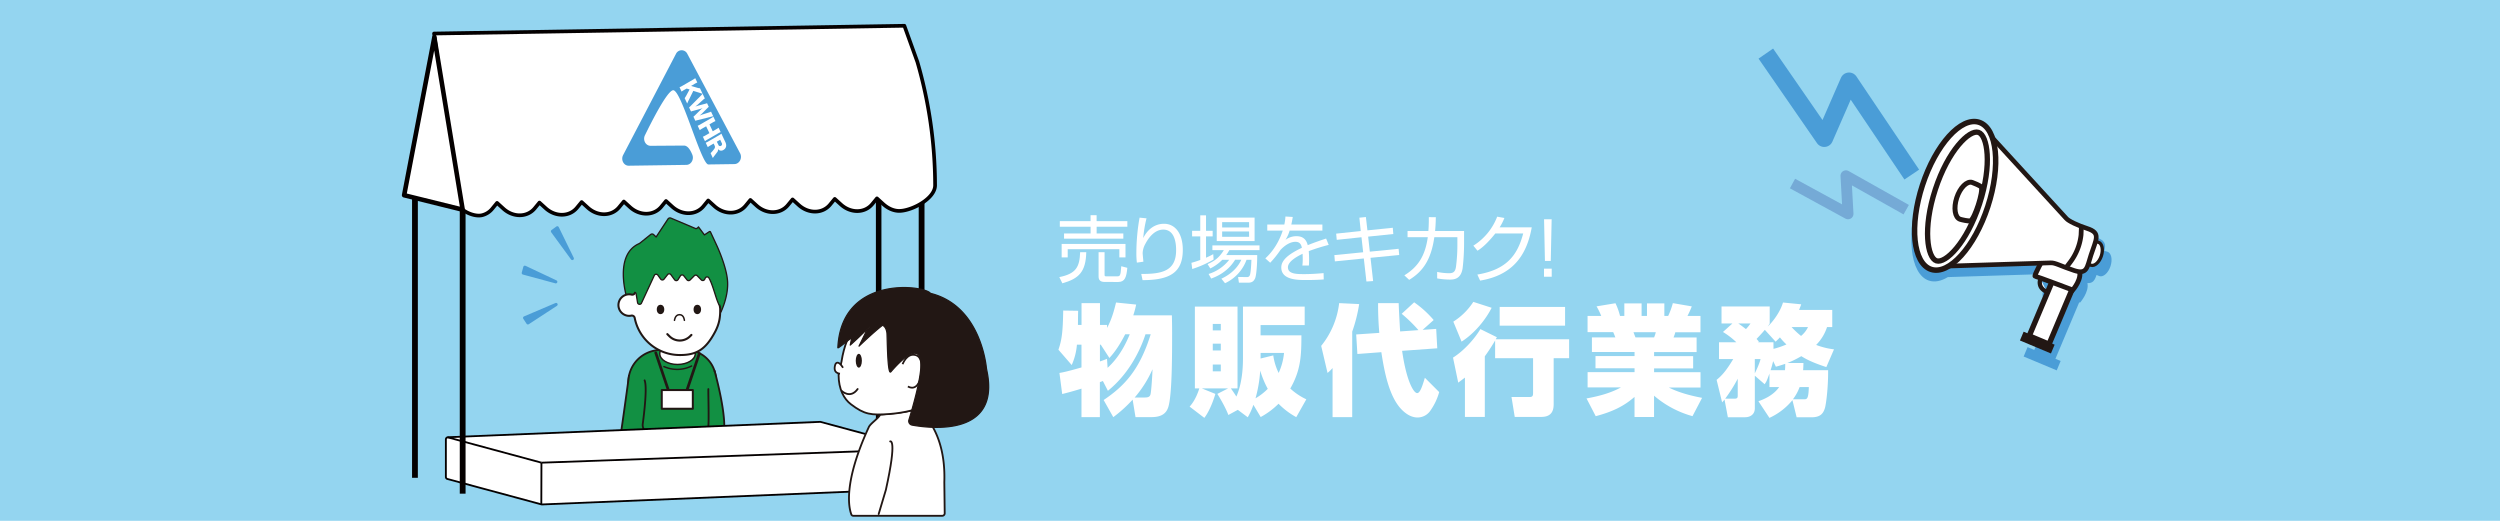 <svg xmlns="http://www.w3.org/2000/svg" viewBox="0 0 1920 400"><defs><style>.cls-1{fill:#94d5f0;}.cls-2,.cls-29{fill:#4a9dd7;}.cls-3,.cls-37{fill:#221714;}.cls-10,.cls-15,.cls-16,.cls-18,.cls-24,.cls-25,.cls-27,.cls-32,.cls-33,.cls-34,.cls-35,.cls-36,.cls-4,.cls-5,.cls-6,.cls-7,.cls-8{fill:#fff;}.cls-10,.cls-11,.cls-14,.cls-15,.cls-16,.cls-17,.cls-18,.cls-19,.cls-20,.cls-21,.cls-23,.cls-24,.cls-25,.cls-26,.cls-34,.cls-35,.cls-36,.cls-37,.cls-4,.cls-5,.cls-6,.cls-7,.cls-9{stroke:#221714;}.cls-4{stroke-width:4.16px;}.cls-5{stroke-width:3.76px;}.cls-6{stroke-width:2.54px;}.cls-7{stroke-width:3.56px;}.cls-11,.cls-12,.cls-13,.cls-19,.cls-20,.cls-23,.cls-28,.cls-30,.cls-31,.cls-9{fill:none;}.cls-9{stroke-width:4.21px;}.cls-10{stroke-width:3.82px;}.cls-11{stroke-width:4.1px;}.cls-12,.cls-29{stroke:#4a9dd7;}.cls-12,.cls-13,.cls-16,.cls-17,.cls-19,.cls-20,.cls-23,.cls-24,.cls-25,.cls-26,.cls-29,.cls-30,.cls-31,.cls-32,.cls-33,.cls-35,.cls-37{stroke-linejoin:round;}.cls-12{stroke-width:13.59px;}.cls-13{stroke:#75aad6;stroke-width:8.36px;}.cls-14,.cls-17,.cls-21,.cls-22,.cls-26{fill:#129043;}.cls-14,.cls-15,.cls-18,.cls-21,.cls-27,.cls-28,.cls-34,.cls-36{stroke-miterlimit:10;}.cls-14,.cls-24,.cls-26,.cls-27,.cls-28,.cls-34{stroke-width:1.42px;}.cls-15,.cls-23{stroke-width:1.13px;}.cls-16,.cls-17,.cls-19,.cls-20,.cls-23,.cls-24,.cls-25,.cls-26,.cls-29,.cls-37{stroke-linecap:round;}.cls-16{stroke-width:1.55px;}.cls-17{stroke-width:1.02px;}.cls-18{stroke-width:1.56px;}.cls-19{stroke-width:1.17px;}.cls-20{stroke-width:1.64px;}.cls-21{stroke-width:1.01px;}.cls-25{stroke-width:1.49px;}.cls-27,.cls-28,.cls-30,.cls-31,.cls-32,.cls-33{stroke:#040000;}.cls-29{stroke-width:2.43px;}.cls-30{stroke-width:4.45px;}.cls-31{stroke-width:4.25px;}.cls-32{stroke-width:2.83px;}.cls-33{stroke-width:3.52px;}.cls-35,.cls-36{stroke-width:1.38px;}.cls-37{stroke-width:0.97px;}</style></defs><title>mainPic_pc_2</title><g id="レイヤー_2" data-name="レイヤー 2"><g id="object"><rect class="cls-1" width="1920" height="400"/><path class="cls-2" d="M1618.49,193.3c-.32-.11-1.28-.37-2.34-.61,1.44-5.33.52-8.22-6.83-10.63-1-.31-1.92-.64-2.87-1l.07-1.55-3.9-.17v.23c-5-2.07-9.17-4.31-10.46-5.82l-60.44-65.93c-2.25-6.61-5.91-11.19-10.88-12.81-14.79-4.84-35.6,18.22-46.47,51.51s-7.7,64.18,7.1,69c4.43,1.45,9.4.37,14.48-2.71l75.32-2.37c-2.38,4.49-5.43,10.57-4.62,10.68.58.08,6.9,2.38,13.67,4.89l-18,42.75-5.16-2.17-3,7.21,25.41,10.65,3-7.21-4-1.69,18.26-43.38.65.25s7.15-8.15,5.66-15c4.15.26,5.67-2.13,7-6.25,1,.43,1.87.78,2.21.89,3,1,6.82-2.43,8.52-7.63S1621.5,194.28,1618.49,193.3Z"/><path class="cls-2" d="M1569.43,222.57a9.68,9.68,0,0,0-.23,6.94c1,2.58,3.09,4.61,6.31,6l.73-1.63h0l.72-1.64a11.34,11.34,0,0,1-2.11-1.2l-2.59-5.28a6.54,6.54,0,0,1,.41-1.72Z"/><rect class="cls-3" x="1551.69" y="259.48" width="25.82" height="7.32" transform="translate(223.22 -584.15) rotate(22.73)"/><rect class="cls-4" x="1566.93" y="216.01" width="16.48" height="46.98" transform="translate(216.31 -592.38) rotate(22.83)"/><path class="cls-5" d="M1569.75,197.69s-8,14.3-6.75,14.47,28.87,10.59,28.87,10.59,8.05-9.18,4.67-15.84Z"/><path class="cls-6" d="M1600.73,201.12c.48.74,4.33,2.33,5.1,2.58,2.82.92,6.4-2.28,8-7.15s.59-9.57-2.22-10.49c-.71-.23-4.67-1.26-5.43-1C1603.9,185.79,1599.45,199.15,1600.73,201.12Z"/><path class="cls-7" d="M1586.91,167.75l-59.31-64.7c-1-1-3.45-5.7-3.89-4.34L1486.65,203c-.92,2.76,3.67,1.6,6.57,1.44l81.56-2.57c3.57-.28,8.12,2.61,18.17,5.89s9.82-2.38,12.92-11.86c4-12.37,7.77-16.93-2.87-20.41C1595.79,173.18,1588.63,169.78,1586.91,167.75Z"/><ellipse class="cls-8" cx="1501.62" cy="150.43" rx="59.41" ry="26.41" transform="translate(892.28 1531.09) rotate(-71.91)"/><ellipse class="cls-9" cx="1501.62" cy="150.43" rx="59.41" ry="26.41" transform="translate(892.28 1531.09) rotate(-71.91)"/><path class="cls-10" d="M1513.38,169.56c-1.21.54-6.93-.8-8-1.16-4-1.3-5.15-8.69-2.6-16.5s7.85-13.08,11.84-11.78c1,.32,6.35,2.51,7,3.51C1523.47,146.62,1516.57,168.11,1513.38,169.56Z"/><path class="cls-11" d="M1487.2,200.32c-6.92-2.26-10.69-24.76-.85-54.87s26.17-46,33.09-43.79,10.69,24.76.85,54.87S1494.12,202.58,1487.2,200.32Z"/><path class="cls-8" d="M1567.14,214.2s-3,6.42,4.86,9.92"/><path class="cls-3" d="M1571.31,225.66c-3-1.34-5-3.25-5.9-5.67a9,9,0,0,1,.21-6.5l3,1.42a5.65,5.65,0,0,0-.1,4,7.18,7.18,0,0,0,4.12,3.73Z"/><path class="cls-3" d="M1588.41,206.36l-2.9-2.22,2.86-3.75a40.46,40.46,0,0,0,8.05-20.12l.31-7.27,3.65.15-.31,7.39a44.23,44.23,0,0,1-8.8,22.07Z"/><polyline class="cls-12" points="1468.24 134.08 1420.07 62.48 1401.04 106.07 1356.15 41.15"/><polyline class="cls-13" points="1463.98 161.03 1417.68 134.99 1419.29 164.22 1376.64 140.95"/><path class="cls-14" d="M547.55,358H482a2.27,2.27,0,0,1-2.29-2.25l1-24.16,1.85-38a24.74,24.74,0,0,1,24.86-24.76h19.17a23,23,0,0,1,23.25,22.79v64.11A2.27,2.27,0,0,1,547.55,358Z"/><ellipse class="cls-15" cx="520.33" cy="271.66" rx="13.63" ry="8.26"/><path class="cls-3" d="M514.12,303.21a1.08,1.08,0,0,1-1-.74l-10.56-31.32a1.08,1.08,0,0,1,2-.69l10.56,31.33a1.07,1.07,0,0,1-.68,1.36A1,1,0,0,1,514.12,303.21Z"/><path class="cls-3" d="M526.43,304.13a1.33,1.33,0,0,1-.34-.05,1.09,1.09,0,0,1-.68-1.37L536,271.39a1.08,1.08,0,1,1,2,.68L527.46,303.4A1.09,1.09,0,0,1,526.43,304.13Z"/><rect class="cls-16" x="508.24" y="299.54" width="23.85" height="14.39"/><path class="cls-17" d="M481.35,228.37s-10.29-32.92,9.77-41.38l8.57-6.87a1.77,1.77,0,0,1,2.33.09L503.9,182,513,168.22a1.85,1.85,0,0,1,2.27-.69l19.14,8.09a2.77,2.77,0,0,0,2-1.34l4.58,6.13,3.78-2.49a.62.62,0,0,1,.94.38l4.42,9.48s8,16.67,8.66,28.65c.52,9.85-3.48,19.61-5,22.94C550.52,246.74,481.35,228.37,481.35,228.37Z"/><path class="cls-18" d="M549.13,214.37c-5.44-13.94-12.86-18.65-27.35-18.65-16.24,0-29.91,12.22-34,28.87a2.27,2.27,0,0,1-2.75,1.66,7.16,7.16,0,0,0-1.8-.22,8.27,8.27,0,0,0,0,16.54,6.92,6.92,0,0,0,1.59-.18,2.26,2.26,0,0,1,2.64,1.8,35.29,35.29,0,0,0,34.93,28.47c12.94,0,19.71-4.61,26.65-17.53,3.6-6.72,4.17-11.84,4.06-18.23C553.07,236.9,550.51,217.9,549.13,214.37Z"/><path class="cls-19" d="M518,246s.4-4.33,3.87-4.33,3.74,4.33,3.74,4.33"/><ellipse class="cls-3" cx="507.28" cy="237.65" rx="2.88" ry="3.61"/><ellipse class="cls-3" cx="535.54" cy="237.65" rx="2.88" ry="3.61"/><path class="cls-20" d="M512.53,256.63l1.61,1.61a11.2,11.2,0,0,0,15.85,0l1-1"/><path class="cls-21" d="M487.91,221.8l1.74,10.64a1.59,1.59,0,0,0,2.92.51l10-21.56a1.59,1.59,0,0,1,2.65-.1l2.21,3.08a1.6,1.6,0,0,0,2.55,0l2.71-3.45a1.59,1.59,0,0,1,2.53,0l2.88,3.94a1.6,1.6,0,0,0,2.64-.09l1.77-2.86a1.6,1.6,0,0,1,2.6-.15l2.5,3.15a1.61,1.61,0,0,0,2.38.13l3.24-3.27a1.59,1.59,0,0,1,2.27,0l3.1,3.19a1.6,1.6,0,0,0,2.58-.43l.45-.95a1.59,1.59,0,0,1,2.79-.15c3.59,5.92,6.53,21.22,8.87,21.6.43.07,2.34-23.78,2.07-24.13-4.49-5.78-39.88-51.43-67.36,9.86A1.59,1.59,0,0,0,487.91,221.8Z"/><path class="cls-22" d="M555.54,227.2c2.43-2.14,1.69-13.54.51-19.2-1-4.73-18.51-25.79-35.84-23.17S480,196,482,224.28a14.68,14.68,0,0,1,5.85-.16c1.52.24,1.57,2.61,2.73,2.81,1,.18,1.76-4.61,2-5.88s14.59-29.92,29.32-28c14.45,1.94,30.89,32.08,31.66,33.46l-.11.64c-.18.49-.4,1.13-.25,1.36l-.71,4,1.61,3.7,1.54-8.7-.26-.26Z"/><path class="cls-23" d="M509.89,281.55l1.41.54a24.76,24.76,0,0,0,19.84-1h0"/><polygon class="cls-24" points="504.98 355.95 510.05 359.83 516.17 353.24 512.46 349.55 504.98 355.95"/><polygon class="cls-25" points="545.26 353.77 541.54 359.35 533.19 354.96 535.62 350.04 545.26 353.77"/><path class="cls-26" d="M483.08,288.58c-.09.39-4,29.16-5.79,41.3a10.47,10.47,0,0,0,3.81,9.66l21.37,17.11a2.6,2.6,0,0,0,3.31,0l7.48-6.41a1.8,1.8,0,0,0,.06-2.68l-17.77-16.6a6.19,6.19,0,0,1-1.92-5.36c1.06-7.93,3.53-28.42,1.43-33.48"/><path class="cls-26" d="M548.76,284.76s10.48,36.71,6.7,50.69a1.66,1.66,0,0,1-.14.37l-8.8,18.56a1.48,1.48,0,0,1-1.82.76l-9.63-3.4a1.22,1.22,0,0,1-.76-1.51l9.26-20.67a10.87,10.87,0,0,0,.33-1.42c.7-4.36,0-25.39.11-29.31"/><path class="cls-27" d="M703.46,345.09a1.67,1.67,0,0,0-.49-1.2,1.51,1.51,0,0,0-1.19-.46,1.93,1.93,0,0,1,.51.06h0L630.13,324a1.86,1.86,0,0,0-.26,0,1.71,1.71,0,0,0-.25,0L344,335.8a1.42,1.42,0,0,0-.22.05,1.67,1.67,0,0,0-.4.1h0a2.32,2.32,0,0,0-.3.22,1.67,1.67,0,0,0-.16.12l-.07.07a1.57,1.57,0,0,0-.3.47l0,.1a1.63,1.63,0,0,0-.12.59l0,28.74a1.63,1.63,0,0,0,.49,1.19,1.85,1.85,0,0,0,.32.25,1.8,1.8,0,0,0,.38.16l72.16,19.5-.11-.05a1.64,1.64,0,0,0,.6.11l285.66-11.87a1.7,1.7,0,0,0,1.6-1.72Z"/><line class="cls-28" x1="343.74" y1="335.85" x2="415.83" y2="355.34"/><line class="cls-28" x1="415.83" y1="355.34" x2="415.73" y2="387.36"/><line class="cls-28" x1="415.83" y1="355.34" x2="703.46" y2="345.09"/><polygon class="cls-29" points="439.55 198.54 428.01 174.94 424.29 177.66 439.55 198.54"/><polygon class="cls-29" points="426.84 216.43 403.08 205.23 401.88 209.68 426.84 216.43"/><polygon class="cls-29" points="427.07 233.84 402.9 244.13 405.43 247.99 427.07 233.84"/><line class="cls-30" x1="707.79" y1="147.22" x2="707.79" y2="366.05"/><line class="cls-30" x1="318.68" y1="148.11" x2="318.68" y2="366.94"/><line class="cls-31" x1="674.81" y1="153.65" x2="674.81" y2="353.19"/><line class="cls-30" x1="355.33" y1="160.31" x2="355.33" y2="379.14"/><path class="cls-32" d="M333.36,25.75,351,153s.48,2.94.5,3c1.3,5.43,12.4,11,18.95,9.23a14.42,14.42,0,0,0,7.51-4.81l3.77-4.59,4.93,4.48c7.51,6.82,18.25,6.68,24-.29l3.64-4.43,4.76,4.32c7.51,6.82,18.25,6.68,24-.3l3.64-4.42,4.76,4.32c7.5,6.81,18.24,6.68,24-.3l3.64-4.43,4.76,4.33c7.51,6.81,18.24,6.68,24-.3l3.64-4.43,4.76,4.33c7.51,6.81,18.25,6.68,24-.3l3.63-4.43,4.77,4.32c7.5,6.82,18.24,6.69,24-.29l3.64-4.43,4.76,4.32c7.51,6.82,18.24,6.68,24-.3l3.64-4.42,4.76,4.32c7.51,6.81,18.25,6.68,24-.3l3.64-4.42,4.76,4.32c7.51,6.81,18.25,6.68,24-.3l3.64-4.43,4.76,4.33c4.13,3.74,8.83,5.55,13.18,5.26h.16c9.75-.62,26.5-9.69,26.55-19.58a341.88,341.88,0,0,0-13.6-94.83l-10-27.76Z"/><path class="cls-2" d="M519.12,41.42l-40.55,77.65c-1.93,3.7.48,8.26,4.35,8.2l44.19-.64c3.63,0,6.06-4.19,4.59-7.82s-3.56-7-6.37-7c-3.77,0-16.88.12-25.64.17-3.79,0-6.18-4.38-4.39-8.06,5.92-12.13,17-33.71,21.52-34.61,6.27-1.25,21.72,57.1,27.22,57l20-.29c3.86-.06,6.28-4.69,4.35-8.34L527.83,41.29A4.82,4.82,0,0,0,519.12,41.42Z"/><path class="cls-8" d="M529.12,76.58a31.25,31.25,0,0,0-1.36,2.92l-1.94-4.11a21.3,21.3,0,0,0,1.33-2.15l2.44-4.53L527.37,68,525.55,69a18.93,18.93,0,0,0-2.09,1.37L521.88,67a17.56,17.56,0,0,0,2.21-1.11l7.76-4.5a16.85,16.85,0,0,0,2.09-1.37l1.58,3.35a17.72,17.72,0,0,0-2.21,1.12L530.75,66l4.57,1.36a9.23,9.23,0,0,0,2.27.43l2,4.26c-.39-.13-.56-.17-.87-.28l-1.53-.52-4.73-1.46Z"/><path class="cls-8" d="M532.54,89.62a15.59,15.59,0,0,0,1.39-1.23l3.7-3.67a25.21,25.21,0,0,1,2-1.71c-.64.25-1.64.59-2.41.8l-4.82,1.3a11.57,11.57,0,0,0-1.7.54l-1.49-3.14a17.56,17.56,0,0,0,1.38-1.3l7.5-7.56c.64-.65,1.2-1.25,1.52-1.64l1.7,3.6a10.9,10.9,0,0,0-1.49,1.15l-3.93,3.56L534,81.85c1.33-.47,1.9-.66,2.25-.74l5.09-1.34a12.42,12.42,0,0,0,1.67-.53l1.33,2.81c-.35.29-.71.62-1.3,1.21l-3.85,3.87c-.41.39-.84.78-1.91,1.66.29-.13.29-.13.94-.38.34-.14,1.09-.43,1.35-.5l4.79-1.51a9.49,9.49,0,0,0,1.71-.68l1.69,3.58a20.9,20.9,0,0,0-2.07.46l-9.88,2.49a14.6,14.6,0,0,0-1.76.52Z"/><path class="cls-8" d="M553.47,101.45a14.73,14.73,0,0,0-2.2,1.12l-7.77,4.49a17.07,17.07,0,0,0-2.08,1.37L539.81,105a15.27,15.27,0,0,0,2.21-1.12l2.81-1.63L542.32,97,539.5,98.6a17.88,17.88,0,0,0-2.08,1.37l-1.6-3.4a14.49,14.49,0,0,0,2.2-1.11l7.77-4.5a16,16,0,0,0,2.08-1.36L549.48,93a16.87,16.87,0,0,0-2.21,1.11l-2.4,1.4,2.51,5.32,2.4-1.4a14.94,14.94,0,0,0,2.09-1.36Z"/><path class="cls-8" d="M545.74,117.6a18.6,18.6,0,0,0,1.9-2.08c1-1.24,1.26-1.62,1.4-2.2a2.22,2.22,0,0,0-.19-1.46l-.76-1.61-2.38,1.38a16.83,16.83,0,0,0-2.13,1.39l-1.6-3.4a15.54,15.54,0,0,0,2.23-1.13L552,104a16.91,16.91,0,0,0,2.07-1.36c.3.71.56,1.3,1.07,2.38l1.93,4.1c1.21,2.56.69,4.75-1.39,6a3.3,3.3,0,0,1-2.82.44,3.46,3.46,0,0,1-1.43-1.08,3,3,0,0,1-.81,2.6c-.35.5-.74,1-2,2.63-.32.4-.59.8-1.17,1.64Zm6-6.32a1.35,1.35,0,0,0,2,.72,1.51,1.51,0,0,0,.53-2.2l-1.17-2.48-2.58,1.5Z"/><polygon class="cls-33" points="355.33 161.04 310.38 149.93 333.58 28.74 355.33 161.04"/><path class="cls-34" d="M676,318.43s27.17-2.21,27.91-4.92c0,0,22.83,13.89,21.33,56.81l.29,23.87a1.91,1.91,0,0,1-1.92,1.94H655.35a1.63,1.63,0,0,1-1.54-1.08c-1.65-4.51-6.7-23.22,13.42-67C668.57,325.11,674.43,321.58,676,318.43Z"/><path class="cls-34" d="M734.24,280c0,27.58-29.79,36.29-50.8,37.93C669,319,664,318.47,653.5,310.47c-5.27-4-9.46-11.5-9.46-22.54,0-3,1.81-7.48,2.25-10.32,3.65-23.41,15.35-40,37.07-40C707.71,237.65,734.24,252.4,734.24,280Z"/><path class="cls-35" d="M693.19,279.71s3.27-9.15,10.36-6.9,3.15,18.34,3.15,18.34-2.25,9.57-9.45,5.67"/><ellipse class="cls-3" cx="659.57" cy="277.04" rx="2.36" ry="5.31"/><path class="cls-36" d="M647.42,282.45s-3.66-6.47-5.8-2.76c0,0-2,4.88,1.24,6.6a5.68,5.68,0,0,0,2.25.72"/><path class="cls-37" d="M757.91,284.67c-.18-.87-.33-1.75-.43-2.64-.86-7.49-7-47.44-42.33-56.59-.2-.05-.46,0-.58-.17C709.78,219,646.18,211,643.48,267c0,.85,4.62-3.2,10.68-7.67L653,265s8.8-7.8,14.56-14l.4-.18a19.62,19.62,0,0,0-3.12,4.58l-5.09,10.41s10.68-10.3,17.49-15.6l.56-.47c1.7.89,2.9,2.71,3.36,5.81.3,2,.32,33.06,3,30,19.13-22,22.65-13.64,23.08-7,.7,10.61-6.44,35-9.18,43.92a3.12,3.12,0,0,0,2.44,4C714.86,329.08,768.59,335.46,757.91,284.67Z"/><path class="cls-24" d="M646.41,300.23s6.64,6.42,12.26-1.46"/><path class="cls-24" d="M683.66,339s5.56-2.85-3.3,37.18l-5.55,18.61"/><path class="cls-8" d="M813.55,212.82c12.77-2.58,15.62-7.67,16-19.15h4.7c-.33,15.17-5.71,20.33-18.36,23.91Zm24-43v-4.53h4.65v4.53H865.8v4.31H842.22v5.16h20.5v4H817.19v-4h20.38v-5.16H813.94v-4.31Zm26.83,17.53V197.7h-4.71v-6.33H820v6.33h-4.65V187.34Zm-16.07,29.18c-3.14,0-4.6-1.35-4.6-4.2V193.67h4.6v17c0,1.18,0,1.57,1.34,1.57h7.73c2.85,0,3.19,0,3.75-7.78l4.65,1.23c-.67,7.11-1.8,10.87-7,10.87Z"/><path class="cls-8" d="M880.53,167.68A93,93,0,0,0,878,182.86c3.19-6.55,8.79-11,16-11,8.17,0,14.39,7,14.39,20.05,0,17.25-9.75,23.24-30.91,23.24l-1-4.76c15.91.11,26.77-2.24,26.77-18.2,0-2.74,0-15.85-9.85-15.85-7.84,0-12.6,8.68-13.84,11.09a15.45,15.45,0,0,0-2,7c0,.61.51,5.88.56,6.55l-5,.72a57.92,57.92,0,0,1-.39-7.44,155.31,155.31,0,0,1,2.46-27.11Z"/><path class="cls-8" d="M932.05,199.32a83.93,83.93,0,0,1-16.41,7.28l-.62-4.76c1.79-.5,3.75-1.06,6.78-2.18V181.57h-6.27v-4.31h6.27V165.39h4.42v11.87h5.1v4.31h-5.1v16.35a51.85,51.85,0,0,0,5.55-2.74Zm33.48-3.41c.06,5.6-.5,15.57-1.68,18-.72,1.51-1.84,3.19-5.15,3.19h-7.22l-.62-4.37,7,.06c1.57,0,2-1.18,2.24-2.13.39-1.79.73-4.59,1-11.14h-3.75a32,32,0,0,1-16.52,18l-2.8-3.47c8.06-3.81,12.82-9.07,15.29-14.56h-4.76c-5.94,9.74-14.9,13.16-18.37,14.45l-2-3.53A32,32,0,0,0,944,199.55h-5.32a32.77,32.77,0,0,1-9.18,6.61l-2.08-3.31c6-2.69,9.13-5.37,12.49-10.75h-8.79v-3.64h36.18v3.64H944.14a32.44,32.44,0,0,1-2.41,3.81Zm-2-28.79v18H934.45v-18Zm-4.25,3.48H938.6v4.08h20.72Zm0,7.16H938.6v4.09h20.72Z"/><path class="cls-8" d="M992.86,166.62c-.28,1.51-.5,3-1.12,5.82h23.86v4.65H990.45a27.82,27.82,0,0,1-3.19,7.11,13.82,13.82,0,0,1,8.4-2.8c2.91,0,7.17.73,8.68,6.89,5.38-2.18,10.42-3.86,14.11-5.09l2,4.87a147.06,147.06,0,0,0-15.34,4.81c.22,2.3.28,4.76.28,6.44,0,2.13-.06,3.47-.17,4.6h-5a36.84,36.84,0,0,0,.28-4.93c0-1.24-.06-2.91-.11-4.09-2.86,1.4-11.26,5.49-11.26,10.36,0,5.26,6.78,5.26,12.71,5.26,2.47,0,7.79-.11,14.67-.78l.12,4.87c-2.24.17-6.33.45-13.67.45-6.27,0-18.93,0-18.93-9.63,0-5.55,5.32-10.14,15.8-15.12-.51-2.91-1.91-4.6-4.93-4.6-3.31,0-7.34,1.85-11.48,6.22a75.91,75.91,0,0,1-7.9,9.86l-3.75-3.36c8-7.28,11.7-16.24,13.38-21.34H973.26v-4.65h13.11a38.8,38.8,0,0,0,.84-6.16Z"/><path class="cls-8" d="M1044,167.18l5-.5,1.18,10.24,19.48-2,.4,4.81-19.32,2,1.28,11.54,22.12-2.19.45,4.76L1052.56,198l2,17.86-5.15.34-2-17.7-22.23,2.24-.39-4.82,22.12-2.18-1.29-11.54-19,2-.45-4.76,18.87-2Z"/><path class="cls-8" d="M1124.41,177.43v8.45a166.37,166.37,0,0,1-1.12,20.16c-1.29,8.35-6.67,8.68-9.8,8.68a58.43,58.43,0,0,1-9.75-.89v-5a46,46,0,0,0,9.19,1c3.13,0,4.7-1.06,5.26-4.93a128,128,0,0,0,1.07-17.92v-4.81h-17.7c-2.46,17.3-8.79,26.37-19.32,32.76l-3.7-3.47c10.08-6.22,15.91-14.34,18-29.29H1081v-4.76h16c.34-4.26.34-7.73.34-10.64l5.38.05c-.06,3.25-.17,6.5-.56,10.59Z"/><path class="cls-8" d="M1176.38,174.57c-4.09,23.24-16.08,37-39.65,40.94l-2.13-4.65c22.57-3.75,30.91-15,35.22-31.58h-21.39c-3.41,4.25-8.45,10.08-13.72,13.27l-3.19-3.87a45.34,45.34,0,0,0,18.31-22.28l5.55,1a40.6,40.6,0,0,1-3.64,7.17Z"/><path class="cls-8" d="M1185.79,212.54v-6.22h5.93v6.22Zm5.88-44.13-.68,32h-4.48l-.67-32Z"/><path class="cls-8" d="M847.6,307.22c15.82-10.68,27.51-22.82,36.15-50.51h-4c-4.88,14.9-14.17,31.55-28.89,43.42l-3.86-7.54c-.74.37-1.75.64-2.3.92v26.86H830.58V298.48c-7.82,2.39-11.22,3.22-14.81,4.14l-2.12-16.2c2.21-.36,5.71-1,16.93-4.23V264.71h-3.5a48.16,48.16,0,0,1-4,15.64l-10.21-11.77c2.57-7.45,3.4-13.25,3.67-30.08l11.5.18c-.09,1.29-.09,2.21-.18,10.85h2.76V232.79h14.17v16.74h5.43v2.3c3.58-6.53,5.42-13.43,6.9-19.5l15.45,1.57a72.93,72.93,0,0,1-2.21,8.27H900c.09,3.5.18,7.64.18,13.53,0,16.28,0,45.81-2.67,56-1.38,5.52-5.06,8.65-13.24,8.65H872.07l-2.21-13.43A104,104,0,0,1,855,320.37Zm16.56-50.51c-5.61,11-10.12,16-12.14,18.21l-6.63-10.21h-.64v12.88c1.84-.64,2.94-1,5.43-2l.46,6.9c3.49-3.22,10.94-10.67,17-25.76Zm15,48.57c2.76,0,4.05-.55,4.51-2.76.55-2.66,1.29-13.52,1.47-18.95a87,87,0,0,1-13.7,21.71Z"/><path class="cls-8" d="M950.64,314.76l-7.27,3.95c-1.75-4.87-6.07-12.51-8.46-16.19l8.28-4.23H923l10.4,4.23c-1,3.5-4.14,12.79-8.47,18.4l-11.31-8.64c4.69-5.06,7-12.52,7.45-14h-3.4V235.46h32.75v62.83H945.3c1.2,1.66,2.49,3.5,4.24,6.26,4.32-9.94,5.06-21.53,5.06-29.26V235.46H1002v14.17H968.12v7.91h31.37c-.09,14.35-.09,26.22-8.56,40.84a47.42,47.42,0,0,0,12.33,8.28l-7.73,13.71a57.64,57.64,0,0,1-13.61-10.3,59.82,59.82,0,0,1-13.71,10.21l-5.61-9.38a53.18,53.18,0,0,1-4.32,9.56Zm-19.23-66v5h6.17v-5Zm0,15.18v5.24h6.17v-5.24Zm0,16v5.25h6.17v-5.25Zm32.84,25.95a43.83,43.83,0,0,0,9.39-7.27,73.12,73.12,0,0,1-5.8-14A101.91,101.91,0,0,1,964.25,305.84Zm3.87-30.55,9.75-2.39A44.35,44.35,0,0,0,982,286.42a47.56,47.56,0,0,0,4.14-15.36h-18Z"/><path class="cls-8" d="M1023.41,282.65a29.09,29.09,0,0,1-3.86,3.77l-4.88-20.79a63.86,63.86,0,0,0,13.8-32.84l15.37.74a116.89,116.89,0,0,1-5.34,21.16v65.68h-15.09Zm35.88-27c-.92-11-.92-18.4-.92-22.82h15.82c.19,5.43.46,10.67,1.11,21.71l14.07-1A111.27,111.27,0,0,0,1076.5,241l9.56-8.83a78.55,78.55,0,0,1,15,13.61l-8.47,7.55,10.4-.74.83,14.9-27,1.94c3.22,22.72,8.74,32.47,11.59,32.47,2.3,0,4.14-6,5.89-11.78l11,11a45.86,45.86,0,0,1-6.53,13.9,11.93,11.93,0,0,1-10.12,5.61c-4.42,0-8.28-2.4-11.22-5.15-10.59-9.76-14.26-30.18-16.56-45l-18.4,1.38-.92-15Z"/><path class="cls-8" d="M1148.26,261.49a141.84,141.84,0,0,1-7.92,12.15v46.55h-15.27V290c-2.3,1.75-3.4,2.58-5.15,3.87l-4-19.23c8.56-5.34,16.93-14.9,21-21.9l12.7,6.26-.92,1.56h56.39v14.54h-11.87V309.7c0,3.4,0,10.49-9.47,10.49h-20.43l-2.48-15.27h13.8c2.3,0,2.76-.92,2.76-2.95V275.11h-29.16Zm-2.67-25.11c-4,7.91-12,18.86-23.09,26l-6.35-15.36a50.28,50.28,0,0,0,15.36-15.18Zm56.39-.64v14.35h-50.23V235.74Z"/><path class="cls-8" d="M1218.45,306c11-2,19.14-4.51,26.41-8.46h-25.58V285.78h36.06v-2.94h-30v-9.39h30v-3.12h-32.75V259.1h18c-.55-1.38-1.1-2.85-1.65-4h-19.69V242.63h10.49a53.51,53.51,0,0,0-3.59-7.35l14.54-2.4a50.94,50.94,0,0,1,3.49,9.75h3.31V233h13.25v9.65h4.14V233h13.34v9.65h2.94a58.47,58.47,0,0,0,3.59-9.84l14.54,2.49a65.91,65.91,0,0,1-3.32,7.35h10v12.52h-19.32a28.86,28.86,0,0,1-1.38,4H1303v11.23h-32.66v3.12h30v9.39h-30v2.94H1306v11.78h-24.28c9.2,4.78,21.52,7.17,25.48,7.91l-7.36,14.07a76.46,76.46,0,0,1-29.53-15.73v16.38h-15V304.82c-8.37,7.36-17.38,11.5-29.8,14.81Zm36.07-50.87c.27.73,1.28,3.49,1.56,4h14.26a20.12,20.12,0,0,0,1.29-4Z"/><path class="cls-8" d="M1347.71,288.54v25c0,4.79-3.59,6.9-7.54,6.9H1327l-2.57-13.61c-.65.92-.92,1.1-1.84,2.21l-4.23-17.3c4.41-3.59,7.63-7.45,12.78-16h-10.94V262.87h13.33a58,58,0,0,0-10.3-7.91l7.27-6.53h-8.37V235.37h37v13.06a14.81,14.81,0,0,1-1.56,2.3c1.38-.92,9-9.11,11.77-18.4l14,1.38c-.92,2.49-1.19,3.22-1.65,4.33h25.48v13.15h-4a34.6,34.6,0,0,1-8.37,13.71,55.93,55.93,0,0,0,13.71,3.4l-5.89,13.62c-11.59-3.78-16.1-6.44-19.22-8.38a76.45,76.45,0,0,1-10.68,5.25h12.33c-.09,2.67-.09,3.68-.27,5.52H1404c.1,13.52-1.56,26.13-2.48,29.16-1.29,4.14-3.5,7-10.21,7h-11.5l-3.22-13.15a49.66,49.66,0,0,1-17.66,13.61l-8.47-12.78c3.31-1.2,11.13-4.05,15.92-10.86h-7.45v-10.4c-1.94,5.43-2.21,6-3.68,8.19ZM1332,306.2c2.48,0,2.58-1,2.58-2.66v-12.7a110.5,110.5,0,0,1-9.66,15.36Zm3-57.77c1.84,1.2,3.4,2.39,5.88,4.32a33.3,33.3,0,0,0,3.5-4.32Zm12.69,27.32v11c.74-1.56,3.5-7.17,4.42-11Zm14.35-7.82a61.87,61.87,0,0,0,9.94-3.4,46.77,46.77,0,0,1-5-5.43c-.83.92-1.29,1.38-3.31,3.31l-8.28-9.1c-1.56,1.84-2.85,3.31-6.35,7,.83.92,1,1.1,1.75,2l-.55.55h11.77Zm8.83,16.38c.19-2.39.19-3.41.19-4.88-3.22,1.11-5.25,1.66-7.18,2.21l-2.11-4.32c-.83,3.68-1.47,5.43-1.93,7Zm5.06-33.12a66.35,66.35,0,0,0,7.27,6.81,19.49,19.49,0,0,0,5.34-6.81Zm9.39,55.47c2.39,0,3.59,0,3.86-9.38h-7.08a35.92,35.92,0,0,1-5.15,9.38Z"/></g></g></svg>